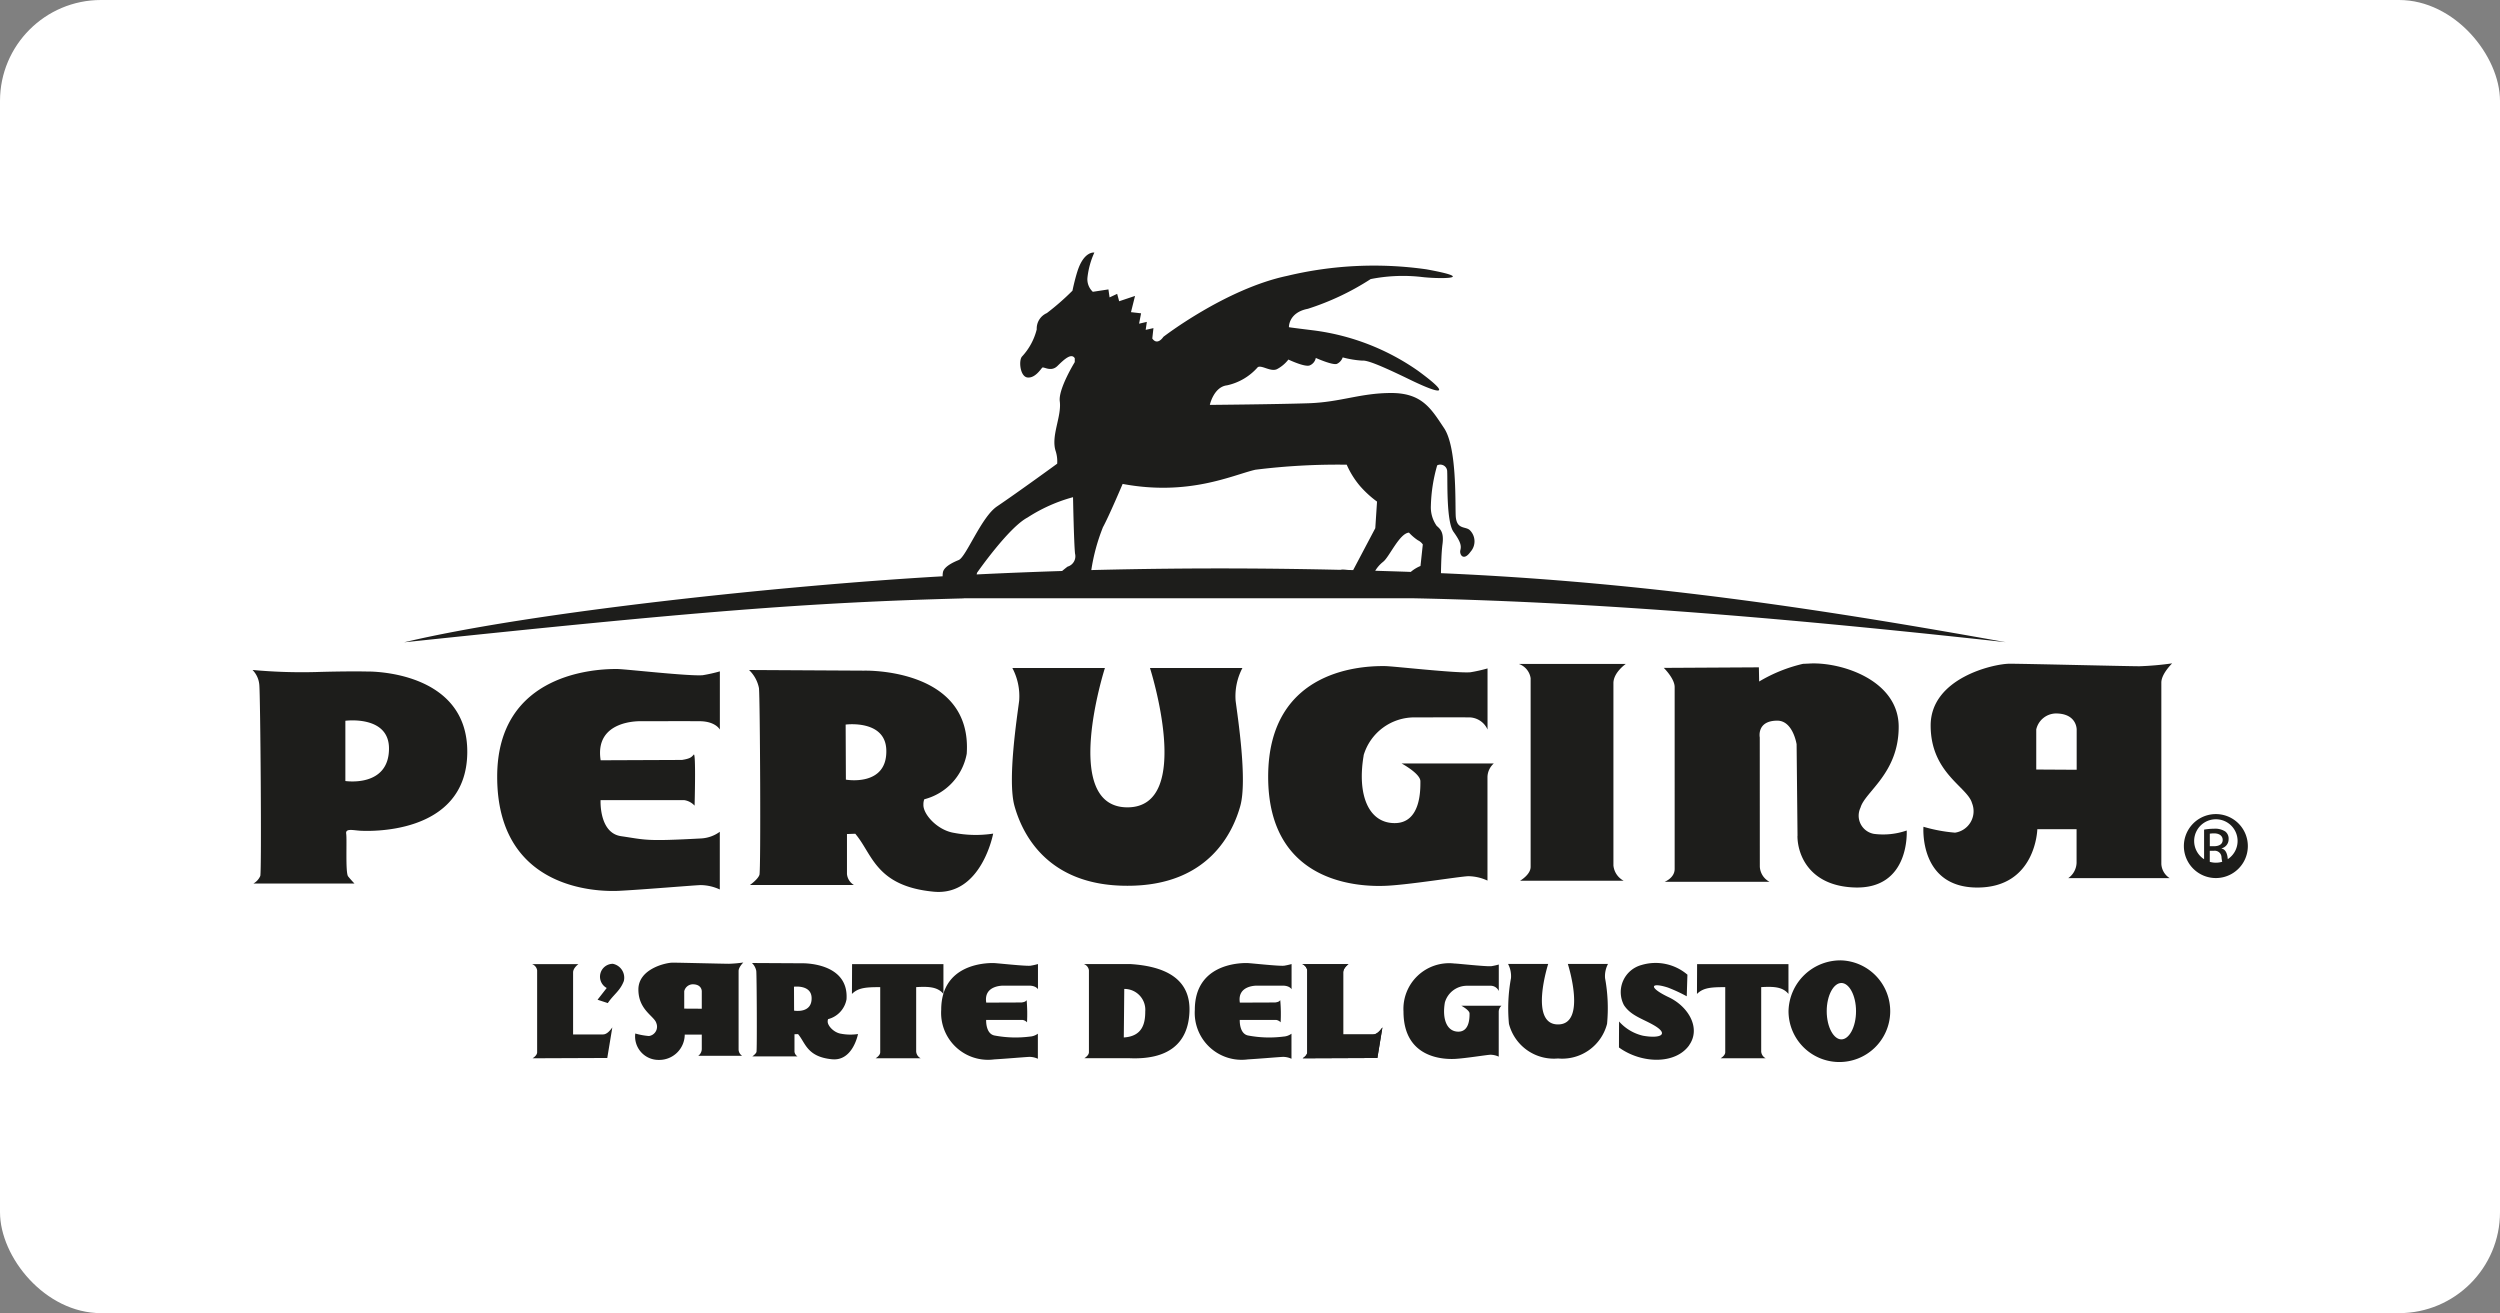 <svg xmlns="http://www.w3.org/2000/svg" xmlns:xlink="http://www.w3.org/1999/xlink" width="198" height="104" viewBox="0 0 198 104">
  <rect x="0" y="0" width="198" height="104" fill="#808080" stroke="none"/>
  <defs>
    <clipPath id="clip-logo-nestle-perugina-hchl">
      <rect width="198" height="104"/>
    </clipPath>
  </defs>
  <g id="logo-nestle-perugina-hchl" clip-path="url(#clip-logo-nestle-perugina-hchl)">
    <g id="Logo" transform="translate(-13)">
      <rect id="Rettangolo_2600" data-name="Rettangolo 2600" width="198" height="104" rx="8" transform="translate(13)" fill="#fff"/>
      <g id="Livello_1" data-name="Livello 1" transform="translate(33 19.941)">
        <g id="Raggruppa_9954" data-name="Raggruppa 9954" transform="translate(0 0.058)">
          <path id="Tracciato_16596" data-name="Tracciato 16596" d="M569.567,164.84a2.533,2.533,0,1,1-.014,0h.011Zm-.011.41h0a1.72,1.72,0,1,0,.011,0h-.011Zm-.475,3.763h-.453v-2.942a4.856,4.856,0,0,1,.8-.073,1.469,1.469,0,0,1,.883.224.715.715,0,0,1,.259.61.731.731,0,0,1-.553.718v.022c.251.046.418.283.475.715a2.465,2.465,0,0,0,.181.726H570.2a2.22,2.22,0,0,1-.192-.75.536.536,0,0,0-.613-.516h-.316v1.266Zm0-1.628h.329c.373,0,.691-.14.691-.5,0-.256-.184-.518-.691-.518a2.26,2.26,0,0,0-.329.024v1Z" transform="translate(-414.064 -120.363)" fill="#1d1d1b"/>
          <path id="Tracciato_16597" data-name="Tracciato 16597" d="M145.753,122.54a2.7,2.7,0,0,1,.791,1.439c.086.785.157,14.419.038,14.786s-.758.81-.758.81h8.243a1.142,1.142,0,0,1-.553-.872v-3.166s.642-.024.65-.022c.027.005.065.07.084.094,1.288,1.576,1.606,4.062,6.13,4.494,3.792.362,4.715-4.6,4.715-4.6a9.1,9.1,0,0,1-3.1-.059c-1.32-.208-2.47-1.487-2.424-2.248a1.026,1.026,0,0,1,.07-.413,4.573,4.573,0,0,0,3.36-3.606c.459-6.834-8.127-6.581-8.127-6.581l-9.123-.051h0Zm7.66,4.327h0s3.118-.41,3.215,1.976c.121,2.98-3.2,2.386-3.2,2.386l-.019-4.362Z" transform="translate(-106.434 -89.48)" fill="#1d1d1b"/>
          <path id="Tracciato_16598" data-name="Tracciato 16598" d="M89.426,122.457v4.607s-.332-.642-1.563-.661c-.74-.011-4.678,0-4.678,0s-3.714-.157-3.2,3.093l6.446-.027c.615-.1.74-.2.926-.424s.067,4.046.067,4.046a1.38,1.38,0,0,0-.831-.44H79.979s-.138,2.6,1.622,2.856c2,.292,1.889.421,6.365.178a2.758,2.758,0,0,0,1.455-.526v4.57a3.7,3.7,0,0,0-1.522-.348c-.742.032-4.553.356-6.435.453s-9.674-.143-9.674-9.037c0-8.286,7.952-8.548,9.523-8.529.65.008,5.655.58,6.753.491a12,12,0,0,0,1.36-.305h0Z" transform="translate(-52.413 -89.281)" fill="#1d1d1b"/>
          <path id="Tracciato_16599" data-name="Tracciato 16599" d="M305.748,128.489a4.19,4.19,0,0,1,4.073-3.01c1.336,0,3.441-.011,4.181,0a1.614,1.614,0,0,1,1.563.961V121.6a12,12,0,0,1-1.36.305c-1.1.089-6.1-.483-6.753-.489-1.568-.019-9.261.105-9.261,8.764s7.531,8.729,9.412,8.632,5.693-.723,6.435-.756a3.7,3.7,0,0,1,1.522.348V130.2a1.474,1.474,0,0,1,.5-1.072h-7.3s1.487.8,1.487,1.406.065,3.317-2.035,3.317-2.985-2.281-2.456-5.363h0Z" transform="translate(-217.752 -88.66)" fill="#1d1d1b"/>
          <path id="Tracciato_16600" data-name="Tracciato 16600" d="M9.08,122.674s-1.36-.04-4.038.04A42.479,42.479,0,0,1,0,122.55a1.9,1.9,0,0,1,.537,1.174c.084.775.194,14.778.078,15.14a1.292,1.292,0,0,1-.543.6h8s-.273-.283-.5-.564-.081-2.9-.154-3.382c-.067-.426.507-.281,1.047-.24s8.465.443,8.543-6.162-7.922-6.443-7.922-6.443h0Zm-1.727,8.672h0v-4.772s3.455-.459,3.455,2.194c0,3.109-3.455,2.578-3.455,2.578h0Z" transform="translate(0 -89.488)" fill="#1d1d1b"/>
          <path id="Tracciato_16601" data-name="Tracciato 16601" d="M232.135,139.218c6.446,0,8.351-4.286,8.918-6.319s-.2-7.01-.37-8.335a4.781,4.781,0,0,1,.54-2.594H233.9s3.533,11.037-1.79,11.037h.008c-5.325,0-1.787-11.037-1.787-11.037H223a4.772,4.772,0,0,1,.54,2.594c-.17,1.325-.937,6.3-.37,8.335s2.472,6.319,8.918,6.319h.046Z" transform="translate(-162.822 -89.064)" fill="#1d1d1b"/>
          <path id="Tracciato_16602" data-name="Tracciato 16602" d="M510.288,120.61a24.055,24.055,0,0,1-2.594.229c-.983,0-9.039-.2-10.281-.2s-6.254,1.123-6.254,4.891,2.915,4.856,3.274,6.146a1.717,1.717,0,0,1-1.344,2.343,12.415,12.415,0,0,1-2.5-.467s-.381,4.813,4.267,4.813,4.751-4.618,4.751-4.618h3.109v2.648a1.541,1.541,0,0,1-.656,1.223h8.025a1.417,1.417,0,0,1-.656-1.117V122.13c0-.694.858-1.52.858-1.52h0Zm-7.566,8.427h0l-3.2-.019v-3.177a1.624,1.624,0,0,1,1.547-1.263c1.69,0,1.655,1.282,1.655,1.282v3.177Z" transform="translate(-358.251 -88.071)" fill="#1d1d1b"/>
          <path id="Tracciato_16603" data-name="Tracciato 16603" d="M424.922,134.279c0,1.493.942,3.965,4.518,4.087,4.427.151,4.135-4.513,4.135-4.513a5.665,5.665,0,0,1-2.6.267,1.463,1.463,0,0,1-1.058-2.078c.354-1.263,3.023-2.71,3.023-6.4s-4.521-5.126-7-5.015c-.132.008-.332.016-.58.027a12.106,12.106,0,0,0-3.471,1.4l-.022-1.123-7.531.043s.861.842.861,1.52V136.9c0,.713-.791,1.015-.791,1.015h8.3a1.436,1.436,0,0,1-.764-1.2l-.005-10.23s-.265-1.331,1.39-1.331c1.244,0,1.528,1.871,1.528,1.871l.073,7.25h0Z" transform="translate(-302.564 -88.077)" fill="#1d1d1b"/>
          <path id="Tracciato_16604" data-name="Tracciato 16604" d="M371.83,120.79h8.454s-.977.675-.977,1.517V136.75a1.535,1.535,0,0,0,.812,1.209h-8.208s.839-.478.839-1.1V121.916a1.413,1.413,0,0,0-.92-1.123h0Z" transform="translate(-271.524 -88.203)" fill="#1d1d1b"/>
          <path id="Tracciato_16605" data-name="Tracciato 16605" d="M88.8,27.442h35.584c16.357.335,32.824,1.935,46.95,3.479-13.541-2.421-27.842-4.734-44.736-5.466.011-.659.038-1.687.121-2.292.127-.939-.167-1.2-.459-1.455a2.545,2.545,0,0,1-.461-1.584,12.591,12.591,0,0,1,.5-3.209.547.547,0,0,1,.793.516c.04.64-.084,3.935.5,4.748s.628,1.112.542,1.458.254.9.8.13a1.242,1.242,0,0,0-.043-1.711c-.337-.343-1.084,0-1.127-1.2s.084-5.393-.92-6.891-1.713-2.78-4.178-2.78-4.011.729-6.56.812-7.814.13-7.814.13.31-1.428,1.362-1.549a4.511,4.511,0,0,0,2.441-1.444c.324-.17,1,.383,1.5.17a2.775,2.775,0,0,0,.92-.769s1.254.6,1.67.472a.8.8,0,0,0,.5-.6s1.335.6,1.672.47a.889.889,0,0,0,.459-.513,7.653,7.653,0,0,0,1.546.256c.378-.043,1.381.343,3.763,1.5s3.466,1.371.666-.686a18.508,18.508,0,0,0-8.273-3.207c-2.088-.256-1.961-.256-1.961-.256s-.043-1.158,1.5-1.455a20.786,20.786,0,0,0,4.974-2.354,13.152,13.152,0,0,1,4.011-.17c1.338.17,4.639.17.418-.6a29.484,29.484,0,0,0-11.03.513c-4.888,1.028-9.818,4.834-9.818,4.834s-.461.729-.877.13l.092-.823-.615.138.092-.632-.615.143.159-.821-.8-.092.321-1.285-1.257.421-.159-.586-.6.281-.092-.632-1.235.189A1.353,1.353,0,0,1,98.6,2.051,6.423,6.423,0,0,1,99.148.061s-.828-.143-1.346,1.5c-.229.723-.388,1.52-.388,1.52a19.927,19.927,0,0,1-2.031,1.776,1.336,1.336,0,0,0-.8,1.288,4.9,4.9,0,0,1-1.165,2.151c-.275.3-.162,1.593.434,1.66S94.9,9.3,95.015,9.182s.685.375,1.211-.14,1.1-1.053,1.37-.61v.305s-1.316,2.132-1.187,3.109c.159,1.217-.731,2.761-.316,3.97a2.728,2.728,0,0,1,.111.966s-3.016,2.2-4.774,3.39c-1.238.842-2.438,3.995-3.024,4.24-.264.111-1.171.472-1.254.985a1.8,1.8,0,0,0-.022.305c-12.332.7-32.5,2.807-42.651,5.228,22.976-2.421,31.891-3.153,44.318-3.479h0Zm33.21-2.883h0c.48-.348,1.3-2.27,2.055-2.316a4.014,4.014,0,0,0,.707.607.986.986,0,0,1,.388.329l-.183,1.706a2.837,2.837,0,0,0-.769.47c-.933-.035-1.875-.062-2.816-.092a2.6,2.6,0,0,1,.615-.7h0Zm-22.2-2.713h0c.459-.821,1.578-3.46,1.578-3.46,5.252.982,8.7-.7,10.506-1.123a52.579,52.579,0,0,1,7.24-.4,6.889,6.889,0,0,0,1.028,1.66,8.183,8.183,0,0,0,1.373,1.263l-.138,2.105-1.753,3.32c-.105,0-.208-.008-.313-.008s-.256-.024-.467-.035a.96.96,0,0,0-.237.022q-3.856-.089-7.8-.108c-4.038-.016-8.019.027-11.922.127a15.3,15.3,0,0,1,.909-3.36h0Zm-9.956,3.579h0s2.49-3.579,3.995-4.375a12.77,12.77,0,0,1,3.609-1.614s.067,3.579.159,4.47a.855.855,0,0,1-.593,1.031s-.208.159-.432.345q-3.427.109-6.768.273l.03-.127h0Z" transform="translate(-32.474 -0.058)" fill="#1d1d1b"/>
          <path id="Tracciato_16606" data-name="Tracciato 16606" d="M101.24,211.615l.726-.931a1.019,1.019,0,0,1,.486-1.914,1.12,1.12,0,0,1,.869,1.366c-.3.788-.8,1.047-1.269,1.744l-.812-.265Z" transform="translate(-73.914 -152.435)" fill="#1d1d1b"/>
          <path id="Tracciato_16607" data-name="Tracciato 16607" d="M455.436,208.17a3.917,3.917,0,1,1-4.076,3.914,4,4,0,0,1,4.076-3.914Z" transform="translate(-329.599 -151.997)" fill="#1d1d1b" stroke="#1d1d1b" stroke-miterlimit="2.61" stroke-width="0.22"/>
          <path id="Tracciato_16608" data-name="Tracciato 16608" d="M406.733,214.98c-1.107,1.552-3.8,1.458-5.563.178,0-.686.005-1.374.008-2.059a3.624,3.624,0,0,0,1.895,1.128c1.374.246,2.1-.1.888-.815-.9-.529-1.852-.764-2.4-1.614a2.223,2.223,0,0,1,1.387-3.169,3.882,3.882,0,0,1,3.644.764c-.019.57-.035,1.142-.054,1.711a12.024,12.024,0,0,0-1.5-.694c-1.4-.448-1.549,0,.081.772,1.56.74,2.561,2.459,1.606,3.8h0Z" transform="translate(-292.948 -152.197)" fill="#1d1d1b"/>
          <path id="Tracciato_16609" data-name="Tracciato 16609" d="M424.081,208.86h7.236v2.362c-.451-.556-1.15-.6-2.159-.54v5.11a.659.659,0,0,0,.354.524h-3.566s.364-.208.364-.475v-5.158c-1.153,0-1.746.049-2.24.54l.011-2.362Z" transform="translate(-309.671 -152.501)" fill="#1d1d1b"/>
          <path id="Tracciato_16610" data-name="Tracciato 16610" d="M308.163,208.86h3.671s-.424.294-.424.659v4.91h2.367c.267,0,.51-.229.74-.559l-.4,2.424-5.919.024s.364-.208.364-.475v-6.491a.613.613,0,0,0-.4-.489h0Z" transform="translate(-225.029 -152.501)" fill="#1d1d1b"/>
          <path id="Tracciato_16611" data-name="Tracciato 16611" d="M244.063,208.84h3.671c2.937.184,4.8,1.269,4.691,3.8s-1.727,3.792-4.764,3.657H244.1s.364-.208.364-.475v-6.491a.613.613,0,0,0-.4-.489h0Zm3.2,1.973-.019,1.97-.019,1.871c1.517-.092,1.7-1.169,1.7-2.062a1.652,1.652,0,0,0-1.665-1.781h0Z" transform="translate(-178.221 -152.486)" fill="#1d1d1b"/>
          <path id="Tracciato_16612" data-name="Tracciato 16612" d="M82.023,208.86h3.671s-.424.294-.424.659v4.91h2.367c.267,0,.51-.229.74-.559l-.4,2.424-5.919.024s.364-.208.364-.475v-6.491a.613.613,0,0,0-.4-.489h0Z" transform="translate(-59.881 -152.501)" fill="#1d1d1b"/>
          <path id="Tracciato_16613" data-name="Tracciato 16613" d="M284.327,208.617v2s-.143-.278-.677-.286c-.321,0-2.03,0-2.03,0s-1.614-.067-1.39,1.344l2.8-.011c.267-.04.321-.086.4-.184a12.459,12.459,0,0,1,.03,1.757.6.6,0,0,0-.362-.192h-2.875s-.059,1.131.7,1.242a8.948,8.948,0,0,0,2.764.078,1.185,1.185,0,0,0,.632-.229v1.987a1.617,1.617,0,0,0-.661-.151c-.324.013-1.978.154-2.794.2a3.716,3.716,0,0,1-4.2-3.925c0-3.6,3.452-3.714,4.135-3.706.281.005,2.456.251,2.931.213a5.3,5.3,0,0,0,.591-.132h0Z" transform="translate(-202.034 -152.267)" fill="#1d1d1b"/>
          <path id="Tracciato_16614" data-name="Tracciato 16614" d="M308.163,208.86h3.671s-.424.294-.424.659v4.91h2.367c.267,0,.51-.229.74-.559l-.4,2.424-5.919.024s.364-.208.364-.475v-6.491a.613.613,0,0,0-.4-.489h0Z" transform="translate(-225.029 -152.501)" fill="#1d1d1b"/>
          <path id="Tracciato_16615" data-name="Tracciato 16615" d="M175.991,208.86h7.236v2.362c-.451-.556-1.15-.6-2.159-.54v5.11a.659.659,0,0,0,.354.524h-3.566s.364-.208.364-.475v-5.158c-1.153,0-1.746.049-2.24.54l.011-2.362Z" transform="translate(-128.507 -152.501)" fill="#1d1d1b"/>
          <path id="Tracciato_16616" data-name="Tracciato 16616" d="M120.925,208.39a10.4,10.4,0,0,1-1.126.1c-.426,0-3.925-.089-4.467-.089s-2.715.489-2.715,2.124,1.266,2.108,1.422,2.669a.746.746,0,0,1-.583,1.018,5.413,5.413,0,0,1-1.085-.2,1.854,1.854,0,0,0,1.854,2.092,2.019,2.019,0,0,0,2.062-2.005h1.35v1.15a.671.671,0,0,1-.286.532h3.485a.613.613,0,0,1-.283-.486v-6.24c0-.3.372-.661.372-.661h0Zm-3.288,3.66h0l-1.39-.008v-1.379a.706.706,0,0,1,.672-.548c.734,0,.718.556.718.556v1.379Zm3.973-3.622a1.172,1.172,0,0,1,.343.626c.038.34.067,6.262.016,6.421s-.329.351-.329.351h3.579a.5.5,0,0,1-.24-.378v-1.377s.278-.011.283-.008.03.03.035.04c.559.686.7,1.765,2.664,1.951,1.646.157,2.049-2,2.049-2a4.009,4.009,0,0,1-1.347-.024c-.575-.089-1.072-.645-1.053-.977a.507.507,0,0,1,.03-.178,1.988,1.988,0,0,0,1.46-1.566c.2-2.969-3.531-2.858-3.531-2.858l-3.962-.022h0Zm3.325,1.879h0s1.355-.178,1.4.858c.054,1.3-1.387,1.036-1.387,1.036l-.008-1.895h0Z" transform="translate(-82.056 -152.158)" fill="#1d1d1b"/>
          <path id="Tracciato_16617" data-name="Tracciato 16617" d="M372.534,216.29a3.669,3.669,0,0,0,3.873-2.745,13.1,13.1,0,0,0-.159-3.62,2.082,2.082,0,0,1,.235-1.126H373.3s1.536,4.794-.777,4.794h0c-2.313,0-.777-4.794-.777-4.794h-3.182a2.082,2.082,0,0,1,.235,1.126,13.091,13.091,0,0,0-.162,3.62,3.671,3.671,0,0,0,3.873,2.745Z" transform="translate(-269.128 -152.457)" fill="#1d1d1b"/>
          <path id="Tracciato_16618" data-name="Tracciato 16618" d="M341.2,211.74a1.819,1.819,0,0,1,1.771-1.306c.58,0,1.493-.005,1.814,0a.706.706,0,0,1,.68.418v-2.1a5.3,5.3,0,0,1-.591.132c-.475.038-2.651-.211-2.934-.213a3.619,3.619,0,0,0-4.022,3.806c0,3.76,3.271,3.792,4.087,3.749s2.472-.313,2.794-.329a1.618,1.618,0,0,1,.661.151v-3.563a.644.644,0,0,1,.216-.467h-3.172s.645.348.645.61.027,1.441-.885,1.441-1.3-.991-1.066-2.329h0Z" transform="translate(-246.761 -152.361)" fill="#1d1d1b"/>
          <path id="Tracciato_16619" data-name="Tracciato 16619" d="M209.868,208.617v2s-.143-.278-.677-.286c-.321,0-2.03,0-2.03,0s-1.614-.067-1.39,1.344l2.8-.011c.267-.04.321-.086.4-.184a12.457,12.457,0,0,1,.03,1.757.6.6,0,0,0-.362-.192h-2.875s-.059,1.131.7,1.242a8.948,8.948,0,0,0,2.764.078,1.185,1.185,0,0,0,.632-.229v1.987a1.617,1.617,0,0,0-.661-.151c-.324.013-1.978.154-2.794.2a3.716,3.716,0,0,1-4.2-3.925c0-3.6,3.452-3.714,4.135-3.706.281.005,2.456.251,2.931.213a5.3,5.3,0,0,0,.591-.132h0Z" transform="translate(-147.661 -152.267)" fill="#1d1d1b"/>
          <path id="Tracciato_16620" data-name="Tracciato 16620" d="M463.021,213.99c.7,0,1.271,1.05,1.271,2.343s-.57,2.343-1.271,2.343-1.271-1.05-1.271-2.343.57-2.343,1.271-2.343Z" transform="translate(-337.184 -156.246)" fill="#fff" stroke="#1d1d1b" stroke-miterlimit="2.61" stroke-width="0.22"/>
        </g>
      </g>
    </g>
  </g>
</svg>

